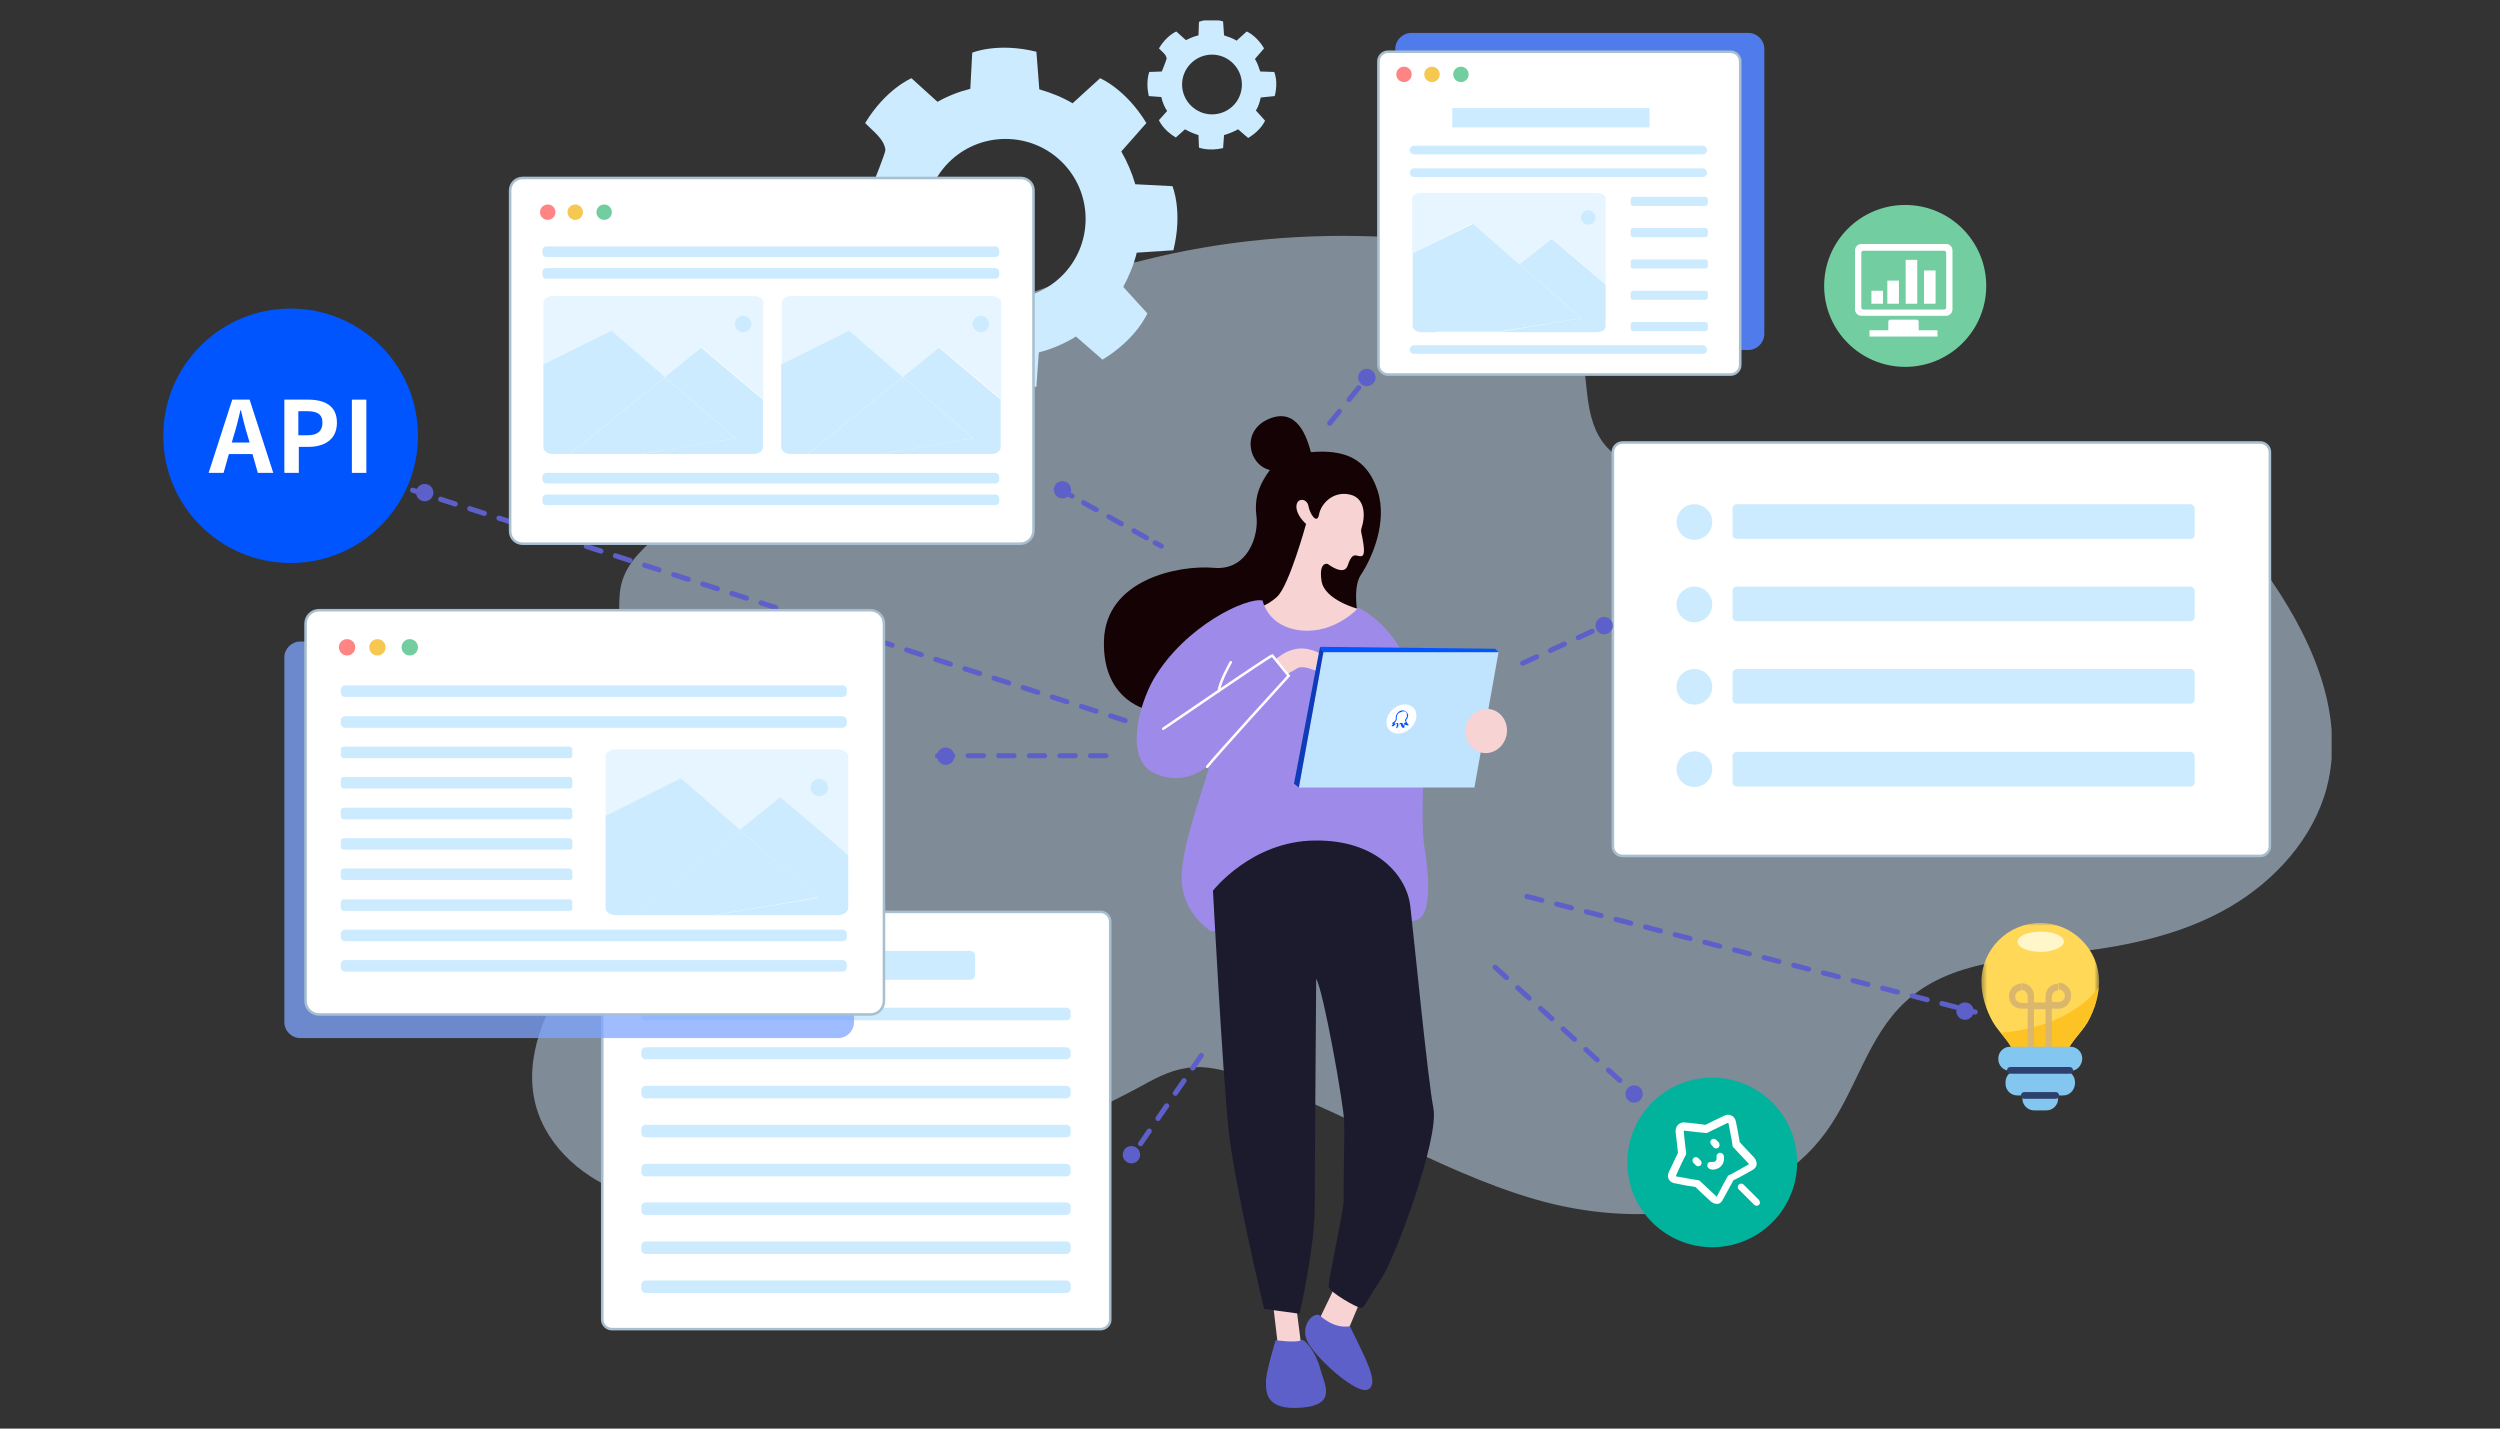 <svg width="490" height="280" viewBox="0 0 490 280" fill="none" xmlns="http://www.w3.org/2000/svg">
<rect x="0" y="0" width="490" height="280" fill="#333333" stroke="none"/>
<g id="Frame 43902">
<g id="Frame" clip-path="url(#clip0_213_73)">
<g id="Group">
<path id="Vector" opacity="0.5" d="M272.723 46.5C280.192 46.878 287.756 47.822 294.564 50.845C301.371 53.867 307.328 59.439 309.503 66.617C311.583 73.606 309.975 82.106 314.892 87.584C318.674 91.834 325.009 92.589 330.682 92.873C350.632 94.006 370.676 93.722 390.626 92.117C403.201 91.078 416.627 89.756 427.689 95.895C434.213 99.484 439.224 105.434 443.574 111.478C452.556 123.945 459.931 139.434 456.054 154.356C453.407 164.367 445.843 172.678 436.861 177.873C427.879 183.067 417.478 185.334 407.172 186.561C395.259 187.884 382.117 188.261 373.418 196.384C366.043 203.184 363.774 213.856 357.817 221.978C345.526 238.789 320.659 240.867 300.709 235.011C280.76 229.156 262.984 217.161 243.223 210.834C239.82 209.7 236.227 208.756 232.634 209.323C229.23 209.795 226.11 211.495 223.084 213.195C200.298 225.378 175.148 233.028 149.43 235.673C140.637 236.617 131.655 236.9 123.24 234.161C114.825 231.423 107.261 225.095 104.992 216.595C102.534 207.245 106.978 197.611 112.272 189.584C117.567 181.556 123.996 173.906 126.549 164.65C131.088 147.839 120.309 133.011 121.444 116.673C121.822 111.384 125.036 108.456 128.724 105.056C134.019 100.239 139.124 95.045 144.608 90.417C167.3 71.245 194.625 57.645 223.652 51.128C239.536 47.067 256.177 45.556 272.723 46.5Z" fill="#CDE5FB"/>
<path id="Vector_2" d="M215.71 260.511H119.931C118.891 260.511 118.04 259.661 118.04 258.622V180.611C118.04 179.572 118.891 178.722 119.931 178.722H215.71C216.75 178.722 217.601 179.572 217.601 180.611V258.717C217.601 259.661 216.75 260.511 215.71 260.511Z" fill="white" stroke="#A8BFCF" stroke-width="0.5" stroke-miterlimit="10"/>
<path id="Vector_3" d="M208.997 207.622H126.55C126.077 207.622 125.699 207.245 125.699 206.772V206.111C125.699 205.639 126.077 205.261 126.55 205.261H208.997C209.47 205.261 209.848 205.639 209.848 206.111V206.867C209.848 207.245 209.47 207.622 208.997 207.622Z" fill="#CDEBFF"/>
<path id="Vector_4" d="M208.997 199.972H126.55C126.077 199.972 125.699 199.594 125.699 199.122V198.367C125.699 197.894 126.077 197.517 126.55 197.517H208.997C209.47 197.517 209.848 197.894 209.848 198.367V199.122C209.848 199.689 209.47 199.972 208.997 199.972Z" fill="#CDEBFF"/>
<path id="Vector_5" d="M190.181 192.039H145.459C144.986 192.039 144.514 191.661 144.514 191.094V187.317C144.514 186.844 144.892 186.372 145.459 186.372H190.181C190.654 186.372 191.127 186.75 191.127 187.317V191.094C191.127 191.567 190.654 192.039 190.181 192.039Z" fill="#CDEBFF"/>
<path id="Vector_6" d="M208.997 222.922H126.55C126.077 222.922 125.699 222.545 125.699 222.072V221.317C125.699 220.845 126.077 220.467 126.55 220.467H208.997C209.47 220.467 209.848 220.845 209.848 221.317V222.072C209.848 222.545 209.47 222.922 208.997 222.922Z" fill="#CDEBFF"/>
<path id="Vector_7" d="M208.997 215.272H126.55C126.077 215.272 125.699 214.895 125.699 214.422V213.667C125.699 213.195 126.077 212.817 126.55 212.817H208.997C209.47 212.817 209.848 213.195 209.848 213.667V214.422C209.848 214.895 209.47 215.272 208.997 215.272Z" fill="#CDEBFF"/>
<path id="Vector_8" d="M208.997 245.778H126.55C126.077 245.778 125.699 245.4 125.699 244.928V244.172C125.699 243.7 126.077 243.322 126.55 243.322H208.997C209.47 243.322 209.848 243.7 209.848 244.172V244.928C209.848 245.4 209.47 245.778 208.997 245.778Z" fill="#CDEBFF"/>
<path id="Vector_9" d="M208.997 253.428H126.55C126.077 253.428 125.699 253.05 125.699 252.578V251.822C125.699 251.35 126.077 250.972 126.55 250.972H208.997C209.47 250.972 209.848 251.35 209.848 251.822V252.578C209.848 253.05 209.47 253.428 208.997 253.428Z" fill="#CDEBFF"/>
<path id="Vector_10" d="M208.997 238.128H126.55C126.077 238.128 125.699 237.75 125.699 237.278V236.522C125.699 236.05 126.077 235.672 126.55 235.672H208.997C209.47 235.672 209.848 236.05 209.848 236.522V237.278C209.848 237.845 209.47 238.128 208.997 238.128Z" fill="#CDEBFF"/>
<path id="Vector_11" d="M208.997 230.572H126.55C126.077 230.572 125.699 230.194 125.699 229.722V228.967C125.699 228.494 126.077 228.117 126.55 228.117H208.997C209.47 228.117 209.848 228.494 209.848 228.967V229.722C209.848 230.194 209.47 230.572 208.997 230.572Z" fill="#CDEBFF"/>
<path id="Vector_12" opacity="0.75" d="M164.275 203.467H58.852C57.15 203.467 55.732 202.05 55.732 200.35V128.855C55.732 127.155 57.15 125.739 58.852 125.739H164.275C165.977 125.739 167.395 127.155 167.395 128.855V200.35C167.395 202.05 165.977 203.467 164.275 203.467Z" fill="#7DA5FF"/>
<path id="Vector_13" d="M342.69 68.6H276.6C274.898 68.6 273.479 67.183 273.479 65.483V9.572C273.479 7.872 274.898 6.456 276.6 6.456H342.69C344.392 6.456 345.81 7.872 345.81 9.572V65.578C345.715 67.183 344.392 68.6 342.69 68.6Z" fill="#507BEB"/>
<path id="Vector_14" d="M229.987 49.05C231.878 41.4 229.798 36.489 229.798 36.489L222.517 36.111C221.855 33.844 220.91 31.672 219.775 29.689L224.692 24.117C220.626 17.411 215.615 15.333 215.615 15.333L210.226 20.244C208.146 19.017 205.971 18.167 203.702 17.506L203.135 10.139C195.476 8.25 190.56 10.328 190.56 10.328L190.181 17.411C187.912 17.978 185.738 18.828 183.752 19.961L178.646 15.333C178.646 15.333 173.635 17.411 169.57 24.117C170.893 25.533 173.352 27.233 173.541 29.406C173.541 29.972 171.082 36.206 170.988 36.206L164.369 36.489C164.369 36.489 162.289 41.494 164.18 49.05L170.704 49.428C171.272 51.978 172.312 54.433 173.635 56.7L169.381 61.422C169.381 61.422 171.461 66.428 178.174 70.489L183.09 66.144C185.359 67.467 187.723 68.506 190.276 69.167L190.56 75.589C190.56 75.589 195.571 77.667 203.135 75.778L203.607 69.072C206.16 68.411 208.619 67.372 210.888 65.956L216.088 70.489C222.801 66.428 224.881 61.422 224.881 61.422L220.154 56.228C221.288 54.15 222.234 51.883 222.801 49.522L229.987 49.05ZM197.084 58.589C188.385 58.589 181.388 51.6 181.388 42.911C181.388 34.222 188.385 27.233 197.084 27.233C205.782 27.233 212.779 34.222 212.779 42.911C212.779 51.6 205.782 58.589 197.084 58.589Z" fill="#CDEBFF"/>
<path id="Vector_15" d="M249.842 18.828C250.598 15.995 249.747 14.106 249.747 14.106L247.005 14.011C246.722 13.161 246.438 12.311 245.965 11.556L247.762 9.478C246.249 6.928 244.358 6.172 244.358 6.172L242.373 7.967C241.616 7.494 240.765 7.211 239.914 6.928L239.725 4.189C236.889 3.433 234.998 4.283 234.998 4.283L234.903 6.928C234.052 7.117 233.201 7.494 232.445 7.872L230.554 6.172C230.554 6.172 228.663 6.928 227.15 9.478C227.623 10.044 228.568 10.611 228.663 11.461C228.663 11.65 227.717 14.011 227.717 14.011L225.259 14.106C225.259 14.106 224.503 15.995 225.165 18.828L227.623 19.017C227.812 19.961 228.19 20.906 228.757 21.756L227.15 23.55C227.15 23.55 227.906 25.439 230.459 26.95L232.256 25.345C233.107 25.817 233.958 26.195 234.903 26.478L234.998 28.933C234.998 28.933 236.889 29.689 239.725 29.028L239.914 26.478C240.86 26.195 241.805 25.817 242.656 25.345L244.642 27.044C247.195 25.533 247.951 23.645 247.951 23.645L246.155 21.661C246.627 20.906 246.911 20.056 247.1 19.111L249.842 18.828ZM237.551 22.417C234.336 22.417 231.688 19.772 231.688 16.561C231.688 13.35 234.336 10.706 237.551 10.706C240.765 10.706 243.413 13.35 243.413 16.561C243.413 19.867 240.765 22.417 237.551 22.417Z" fill="#CDEBFF"/>
<path id="Vector_16" d="M266.577 122.811C266.577 122.811 264.686 115.634 266.766 112.611C268.847 109.495 272.061 102.317 269.981 96.084C267.901 89.85 263.552 88.056 256.933 88.623C256.177 85.789 254.286 79.745 248.707 82.106C243.129 84.467 244.736 91.172 248.897 92.117C247.195 94.478 245.776 97.028 246.249 100.995C246.816 104.961 244.547 111.95 237.834 111.289C231.027 110.722 216.655 113.556 216.372 125.645C216.088 137.734 225.448 139.245 225.448 139.245L266.577 122.811Z" fill="#140204"/>
<path id="Vector_17" d="M266.105 119.316C266.105 119.316 259.581 117.616 259.013 113.839C258.446 109.966 260.242 110.533 260.242 110.533C260.242 110.533 263.363 112.989 264.119 110.911C264.875 108.739 265.348 108.739 266.105 108.928C266.861 109.116 267.617 109.305 267.239 106.661C266.861 104.016 266.577 104.394 266.956 103.166C267.428 101.75 267.901 97.689 264.592 96.933C261.283 96.178 258.919 98.728 258.541 100.805C258.162 102.883 256.744 100.805 256.461 99.2C256.177 97.594 254.097 97.5 254.097 99.294C254.097 101.089 255.988 102.694 255.988 102.694C255.988 102.694 252.679 114.783 250.315 116.955C247.951 119.128 246.06 119.128 246.06 119.128C246.06 119.128 246.627 125.644 246.816 125.739C246.911 125.833 259.392 127.25 259.486 127.155C259.581 126.966 266.105 119.316 266.105 119.316Z" fill="#F7D3D4"/>
<path id="Vector_18" d="M247.478 117.711C247.478 117.711 248.424 122.905 255.042 123.567C261.661 124.228 266.294 119.128 266.294 119.128C266.294 119.128 271.021 121.3 274.33 126.967C277.545 132.633 279.436 141.417 279.436 141.417C279.436 141.417 278.301 161.155 279.152 165.783C279.909 170.317 280.854 178.817 277.923 180.233C274.992 181.65 237.361 182.5 237.361 182.5C237.361 182.5 231.594 179.1 231.594 172.017C231.594 164.933 236.983 151.805 236.983 149.917C236.983 149.917 232.539 154.355 226.394 151.617C220.248 148.878 223.179 138.3 226.11 133.105C232.35 122.528 244.547 116.955 247.478 117.711Z" fill="#9E8BE9"/>
<path id="Vector_19" d="M249.275 253.522L250.504 264.006L254.002 265.8L255.232 265.234L253.719 253.333L249.275 253.522Z" fill="#F7D3D4"/>
<path id="Vector_20" d="M262.701 250.028L257.973 259.85L263.079 263.439L267.523 252.861L262.701 250.028Z" fill="#F7D3D4"/>
<path id="Vector_21" d="M258.73 257.866C258.73 257.866 261.377 260.511 264.592 259.944C267.712 266.461 270.359 271.089 268.184 272.317C266.01 273.544 257.879 266.178 256.271 262.967C254.664 259.755 257.595 256.922 258.73 257.866Z" fill="#5E60CA"/>
<path id="Vector_22" d="M250.031 262.683C250.031 262.683 254.286 263.25 254.948 262.683C255.609 262.117 257.973 265.139 258.73 268.161C259.486 271.183 262.322 275.339 255.042 275.905C247.762 276.472 248.14 272.6 248.14 270.522C248.235 268.539 250.031 262.683 250.031 262.683Z" fill="#5E60CA"/>
<path id="Vector_23" d="M237.74 174.567C237.74 174.567 245.304 164.839 257.69 164.744C270.076 164.555 275.749 171.922 276.41 177.494C277.072 183.067 279.814 211.305 280.949 217.255C282.083 223.205 273.479 246.628 270.643 250.783C267.806 254.939 267.523 256.261 266.766 256.355C266.01 256.355 260.621 253.333 260.432 252.2C260.243 251.066 263.457 236.994 263.363 235.105C263.268 233.217 263.552 223.111 263.457 219.805C263.363 216.5 259.392 194.117 257.973 191.85C257.973 191.85 257.69 229.533 257.69 236.805C257.69 244.078 254.853 257.3 254.664 257.489L247.762 256.544C247.762 256.544 241.805 231.705 240.765 221.033C239.631 210.361 237.74 174.567 237.74 174.567Z" fill="#1C1B2D"/>
<path id="Vector_24" d="M443.007 167.767H318.012C316.972 167.767 316.121 166.917 316.121 165.878V88.622C316.121 87.583 316.972 86.733 318.012 86.733H443.007C444.047 86.733 444.898 87.583 444.898 88.622V165.878C444.898 166.917 444.047 167.767 443.007 167.767Z" fill="white" stroke="#A8BFCF" stroke-width="0.509" stroke-miterlimit="10"/>
<path id="Vector_25" d="M332.1 105.811C334.032 105.811 335.598 104.247 335.598 102.317C335.598 100.387 334.032 98.822 332.1 98.822C330.168 98.822 328.602 100.387 328.602 102.317C328.602 104.247 330.168 105.811 332.1 105.811Z" fill="#CDEBFF"/>
<path id="Vector_26" d="M429.297 105.622H340.42C339.948 105.622 339.569 105.244 339.569 104.772V99.672C339.569 99.2 339.948 98.822 340.42 98.822H429.297C429.77 98.822 430.148 99.2 430.148 99.672V104.772C430.148 105.339 429.77 105.622 429.297 105.622Z" fill="#CDEBFF"/>
<path id="Vector_27" d="M332.1 121.961C334.032 121.961 335.598 120.397 335.598 118.467C335.598 116.537 334.032 114.972 332.1 114.972C330.168 114.972 328.602 116.537 328.602 118.467C328.602 120.397 330.168 121.961 332.1 121.961Z" fill="#CDEBFF"/>
<path id="Vector_28" d="M429.297 121.772H340.42C339.948 121.772 339.569 121.394 339.569 120.922V115.822C339.569 115.35 339.948 114.972 340.42 114.972H429.297C429.77 114.972 430.148 115.35 430.148 115.822V120.922C430.148 121.489 429.77 121.772 429.297 121.772Z" fill="#CDEBFF"/>
<path id="Vector_29" d="M332.1 138.111C334.032 138.111 335.598 136.546 335.598 134.617C335.598 132.687 334.032 131.122 332.1 131.122C330.168 131.122 328.602 132.687 328.602 134.617C328.602 136.546 330.168 138.111 332.1 138.111Z" fill="#CDEBFF"/>
<path id="Vector_30" d="M429.297 137.922H340.42C339.948 137.922 339.569 137.544 339.569 137.072V131.972C339.569 131.5 339.948 131.122 340.42 131.122H429.297C429.77 131.122 430.148 131.5 430.148 131.972V137.072C430.148 137.639 429.77 137.922 429.297 137.922Z" fill="#CDEBFF"/>
<path id="Vector_31" d="M332.1 154.261C334.032 154.261 335.598 152.697 335.598 150.767C335.598 148.837 334.032 147.272 332.1 147.272C330.168 147.272 328.602 148.837 328.602 150.767C328.602 152.697 330.168 154.261 332.1 154.261Z" fill="#CDEBFF"/>
<path id="Vector_32" d="M429.297 154.167H340.42C339.948 154.167 339.569 153.789 339.569 153.317V148.217C339.569 147.744 339.948 147.367 340.42 147.367H429.297C429.77 147.367 430.148 147.744 430.148 148.217V153.317C430.148 153.789 429.77 154.167 429.297 154.167Z" fill="#CDEBFF"/>
<path id="Vector_33" d="M339.192 73.417H272.061C271.021 73.417 270.17 72.567 270.17 71.528V12.028C270.17 10.989 271.021 10.139 272.061 10.139H339.192C340.232 10.139 341.083 10.989 341.083 12.028V71.528C341.083 72.567 340.232 73.417 339.192 73.417Z" fill="white" stroke="#A8BFCF" stroke-width="0.509" stroke-miterlimit="10"/>
<g id="Group_2">
<g id="Group_3">
<g id="Group_4">
<g id="Group_5" opacity="0.5">
<path id="Vector_34" d="M297.779 51.789L304.113 46.689L314.703 55.661V38.944C314.703 38.283 313.947 37.811 313.001 37.811H278.49C277.545 37.811 276.789 38.283 276.789 38.944V49.617L288.513 43.761L297.779 51.789Z" fill="#CDEBFF"/>
</g>
<path id="Vector_35" d="M278.585 65.106H281.516L297.873 51.883L288.702 43.855L276.883 49.617V63.878C276.883 64.539 277.64 65.106 278.585 65.106Z" fill="#CDEBFF"/>
<path id="Vector_36" d="M297.779 51.789L309.975 62.367C309.975 62.367 301.844 63.689 293.713 65.105H313.001C313.947 65.105 314.703 64.633 314.703 63.972V55.755L304.113 46.783L297.779 51.789Z" fill="#CDEBFF"/>
<path id="Vector_37" d="M309.975 62.366L297.778 51.789L281.421 65.011H293.713C301.844 63.689 309.975 62.366 309.975 62.366Z" fill="#CDEBFF"/>
</g>
</g>
<path id="Vector_38" d="M311.299 44.044C312.082 44.044 312.717 43.41 312.717 42.628C312.717 41.845 312.082 41.211 311.299 41.211C310.516 41.211 309.881 41.845 309.881 42.628C309.881 43.41 310.516 44.044 311.299 44.044Z" fill="#CDEBFF"/>
</g>
<path id="Vector_39" d="M323.307 21.189H284.636V24.967H323.307V21.189Z" fill="#CDEBFF"/>
<path id="Vector_40" d="M333.707 30.256H277.167C276.694 30.256 276.316 29.878 276.316 29.406C276.316 28.933 276.694 28.556 277.167 28.556H333.707C334.18 28.556 334.558 28.933 334.558 29.406C334.653 29.878 334.275 30.256 333.707 30.256Z" fill="#CDEBFF"/>
<path id="Vector_41" d="M333.707 34.695H277.167C276.694 34.695 276.316 34.317 276.316 33.845C276.316 33.372 276.694 32.995 277.167 32.995H333.707C334.18 32.995 334.558 33.372 334.558 33.845C334.653 34.222 334.275 34.695 333.707 34.695Z" fill="#CDEBFF"/>
<path id="Vector_42" d="M333.707 69.356H277.167C276.694 69.356 276.316 68.978 276.316 68.506C276.316 68.034 276.694 67.656 277.167 67.656H333.707C334.18 67.656 334.558 68.034 334.558 68.506C334.653 68.978 334.275 69.356 333.707 69.356Z" fill="#CDEBFF"/>
<path id="Vector_43" d="M334.275 40.361H320.092C319.809 40.361 319.62 40.172 319.62 39.889V39.039C319.62 38.756 319.809 38.567 320.092 38.567H334.275C334.558 38.567 334.748 38.756 334.748 39.039V39.889C334.653 40.172 334.464 40.361 334.275 40.361Z" fill="#CDEBFF"/>
<path id="Vector_44" d="M334.275 46.5H320.092C319.809 46.5 319.62 46.311 319.62 46.028V45.178C319.62 44.895 319.809 44.706 320.092 44.706H334.275C334.558 44.706 334.748 44.895 334.748 45.178V46.028C334.653 46.311 334.464 46.5 334.275 46.5Z" fill="#CDEBFF"/>
<path id="Vector_45" d="M334.275 52.639H320.092C319.809 52.639 319.62 52.45 319.62 52.167V51.317C319.62 51.034 319.809 50.845 320.092 50.845H334.275C334.558 50.845 334.748 51.034 334.748 51.317V52.167C334.653 52.45 334.464 52.639 334.275 52.639Z" fill="#CDEBFF"/>
<path id="Vector_46" d="M334.275 64.916H320.092C319.809 64.916 319.62 64.728 319.62 64.444V63.594C319.62 63.311 319.809 63.122 320.092 63.122H334.275C334.558 63.122 334.748 63.311 334.748 63.594V64.444C334.653 64.728 334.464 64.916 334.275 64.916Z" fill="#CDEBFF"/>
<path id="Vector_47" d="M334.275 58.778H320.092C319.809 58.778 319.62 58.589 319.62 58.306V57.456C319.62 57.172 319.809 56.983 320.092 56.983H334.275C334.558 56.983 334.748 57.172 334.748 57.456V58.306C334.653 58.589 334.464 58.778 334.275 58.778Z" fill="#CDEBFF"/>
<g id="Group_6">
<path id="Vector_48" d="M275.181 16.089C276.017 16.089 276.694 15.413 276.694 14.578C276.694 13.743 276.017 13.067 275.181 13.067C274.346 13.067 273.668 13.743 273.668 14.578C273.668 15.413 274.346 16.089 275.181 16.089Z" fill="#FF8585"/>
<path id="Vector_49" d="M280.665 16.089C281.501 16.089 282.178 15.413 282.178 14.578C282.178 13.743 281.501 13.067 280.665 13.067C279.83 13.067 279.152 13.743 279.152 14.578C279.152 15.413 279.83 16.089 280.665 16.089Z" fill="#F6C852"/>
<path id="Vector_50" d="M286.338 16.089C287.173 16.089 287.851 15.413 287.851 14.578C287.851 13.743 287.173 13.067 286.338 13.067C285.503 13.067 284.825 13.743 284.825 14.578C284.825 15.413 285.503 16.089 286.338 16.089Z" fill="#72CEA0"/>
</g>
<path id="Vector_51" d="M373.419 71.906C382.191 71.906 389.303 64.802 389.303 56.039C389.303 47.276 382.191 40.172 373.419 40.172C364.646 40.172 357.534 47.276 357.534 56.039C357.534 64.802 364.646 71.906 373.419 71.906Z" fill="#72CEA0"/>
<path id="Vector_52" d="M56.961 110.345C70.747 110.345 81.922 99.182 81.922 85.411C81.922 71.641 70.747 60.478 56.961 60.478C43.175 60.478 32 71.641 32 85.411C32 99.182 43.175 110.345 56.961 110.345Z" fill="#0055FF"/>
<path id="Vector_53" d="M335.598 244.455C344.789 244.455 352.239 237.013 352.239 227.833C352.239 218.653 344.789 211.211 335.598 211.211C326.408 211.211 318.958 218.653 318.958 227.833C318.958 237.013 326.408 244.455 335.598 244.455Z" fill="#01B39D"/>
<g id="Group_7">
<g id="Group_8">
<g id="Clip path group">
<mask id="mask0_213_73" style="mask-type:luminance" maskUnits="userSpaceOnUse" x="388" y="180" width="24" height="38">
<g id="SVGID_3_">
<path id="Vector_54" d="M411.427 180.8H388.357V217.633H411.427V180.8Z" fill="white"/>
</g>
</mask>
<g mask="url(#mask0_213_73)">
<path id="Vector_55" d="M411.427 192.416C411.427 186.088 406.227 180.894 399.892 180.894C393.557 180.894 388.357 186.088 388.357 192.416C388.357 194.966 389.208 197.894 390.626 200.35C391.855 202.522 394.881 204.977 394.881 207.433V211.4H404.903V207.433C404.903 204.977 407.929 202.522 409.158 200.35C410.576 197.8 411.427 194.966 411.427 192.416Z" fill="#FFD858"/>
</g>
</g>
</g>
<path id="Vector_56" d="M392.139 202.428C393.462 204.033 394.881 205.733 394.881 207.433V211.4H404.903V207.433C404.903 204.978 407.928 202.522 409.158 200.35C410.387 198.178 411.143 195.816 411.332 193.55C407.739 198.366 400.554 201.766 392.139 202.428Z" fill="#FDC223"/>
<path id="Vector_57" d="M395.448 184.578C395.448 185.711 397.434 186.561 399.987 186.561C402.445 186.561 404.525 185.616 404.525 184.578C404.525 183.444 402.539 182.594 399.987 182.594C397.434 182.594 395.448 183.444 395.448 184.578Z" fill="#FFF6CA"/>
<path id="Vector_58" d="M401.121 217.633H398.663C397.434 217.633 396.394 216.594 396.394 215.367V209.417C396.394 208.189 397.434 207.15 398.663 207.15H401.121C402.35 207.15 403.39 208.189 403.39 209.417V215.367C403.39 216.594 402.35 217.633 401.121 217.633Z" fill="#83C6EF"/>
<path id="Vector_59" d="M398.095 196.478H401.594V197.8H398.095V196.478ZM403.485 197.705H401.594V196.383H403.485C404.147 196.383 404.714 195.817 404.714 195.155C404.714 194.494 404.147 193.928 403.485 193.928V192.605C404.903 192.605 405.943 193.739 405.943 195.061C405.943 196.667 404.808 197.705 403.485 197.705ZM398.095 197.705H396.204C394.786 197.705 393.746 196.572 393.746 195.25C393.746 193.833 394.881 192.794 396.204 192.794V194.117C395.543 194.117 394.975 194.683 394.975 195.344C394.975 196.005 395.543 196.572 396.204 196.572H398.095V197.705Z" fill="#DBB76E"/>
<path id="Vector_60" d="M398.757 207.433H397.434V195.25C397.434 194.589 396.866 194.022 396.205 194.022V192.7C397.623 192.7 398.663 193.833 398.663 195.155V207.433H398.757ZM402.256 207.433H400.932V195.25C400.932 193.833 402.067 192.794 403.39 192.794V194.116C402.728 194.116 402.161 194.683 402.161 195.344V207.433H402.256Z" fill="#DBB76E"/>
<path id="Vector_61" d="M405.848 209.889H393.935C392.706 209.889 391.666 208.85 391.666 207.622V207.433C391.666 206.205 392.706 205.167 393.935 205.167H405.848C407.078 205.167 408.118 206.205 408.118 207.433V207.622C408.023 208.85 407.078 209.889 405.848 209.889ZM404.43 214.705H395.353C394.124 214.705 393.084 213.667 393.084 212.439V212.061C393.084 210.833 394.124 209.794 395.353 209.794H404.43C405.659 209.794 406.699 210.833 406.699 212.061V212.439C406.605 213.667 405.659 214.705 404.43 214.705Z" fill="#83C6EF"/>
<path id="Vector_62" d="M405.66 210.456H394.03C393.652 210.456 393.368 210.172 393.368 209.794C393.368 209.417 393.652 209.133 394.03 209.133H405.66C406.038 209.133 406.321 209.417 406.321 209.794C406.321 210.172 406.038 210.456 405.66 210.456ZM402.918 215.367H396.772C396.394 215.367 396.11 215.083 396.11 214.706C396.11 214.328 396.394 214.044 396.772 214.044H402.918C403.296 214.044 403.579 214.328 403.579 214.706C403.579 215.083 403.296 215.367 402.918 215.367Z" fill="#2D416C"/>
</g>
<path id="Vector_63" d="M249.275 129.989C249.275 129.989 252.111 126.589 255.988 127.156C259.864 127.817 262.134 130.65 260.904 131.783C259.675 132.917 255.988 129.894 254.191 131.028C252.395 132.161 249.842 133.294 249.842 133.294L249.275 129.989Z" fill="#F7D3D4"/>
<path id="Vector_64" d="M228.001 142.834C228.001 142.834 248.518 128.761 249.369 128.478L252.584 132.445C252.584 132.445 238.118 148.311 236.605 150.295" fill="#9E8BE9"/>
<g id="Vector_65">
<path d="M228.001 142.834C228.001 142.834 248.518 128.761 249.369 128.478L252.584 132.445C252.584 132.445 238.118 148.311 236.605 150.295" fill="#9E8BE9"/>
<path d="M228.001 142.834C228.001 142.834 248.518 128.761 249.369 128.478L252.584 132.445C252.584 132.445 238.118 148.311 236.605 150.295" stroke="#FDFDFF" stroke-width="0.5" stroke-miterlimit="10" stroke-linecap="round"/>
</g>
<path id="Vector_66" d="M288.985 154.356H254.569L259.391 127.817H293.713L288.985 154.356Z" fill="#C0E3FE"/>
<path id="Vector_67" d="M295.281 144.083C295.76 141.732 294.363 139.464 292.163 139.017C289.962 138.571 287.791 140.115 287.313 142.466C286.834 144.817 288.231 147.086 290.431 147.532C292.632 147.979 294.803 146.435 295.281 144.083Z" fill="#F7D3D4"/>
<g id="Vector_68">
<path d="M241.238 129.8C241.238 129.8 239.064 133.578 238.875 135.466Z" fill="#9E8BE9"/>
<path d="M241.238 129.8C241.238 129.8 239.064 133.578 238.875 135.466" stroke="#FDFDFF" stroke-width="0.5" stroke-miterlimit="10" stroke-linecap="round"/>
</g>
<g id="Group_9">
<g id="Group_10">
<path id="Vector_69" d="M208.902 96.556L210.131 97.217" stroke="#5E60CA" stroke-linecap="round" stroke-linejoin="round"/>
<path id="Vector_70" d="M212.401 98.539L225.26 105.717" stroke="#5E60CA" stroke-linecap="round" stroke-linejoin="round" stroke-dasharray="2.82 2.82"/>
<path id="Vector_71" d="M226.394 106.378L227.623 107.039" stroke="#5E60CA" stroke-linecap="round" stroke-linejoin="round"/>
</g>
</g>
<path id="Vector_72" d="M216.749 148.122H183.374" stroke="#5E60CA" stroke-miterlimit="10" stroke-linecap="round" stroke-linejoin="round" stroke-dasharray="3 3"/>
<path id="Vector_73" d="M235.47 206.867L221.477 227.172" stroke="#5E60CA" stroke-miterlimit="10" stroke-linecap="round" stroke-linejoin="round" stroke-dasharray="3 3"/>
<path id="Vector_74" d="M299.292 175.7L387.128 198.367" stroke="#5E60CA" stroke-miterlimit="10" stroke-linecap="round" stroke-linejoin="round" stroke-dasharray="3 3"/>
<path id="Vector_75" d="M293.051 189.583L319.903 213.95" stroke="#5E60CA" stroke-miterlimit="10" stroke-linecap="round" stroke-linejoin="round" stroke-dasharray="3 3"/>
<path id="Vector_76" d="M298.44 129.989L314.892 122.434" stroke="#5E60CA" stroke-miterlimit="10" stroke-linecap="round" stroke-linejoin="round" stroke-dasharray="3 3"/>
<path id="Vector_77" d="M260.621 82.956L268.185 73.7" stroke="#5E60CA" stroke-miterlimit="10" stroke-linecap="round" stroke-linejoin="round" stroke-dasharray="3 3"/>
<path id="Vector_78" d="M276.386 142.823C277.71 141.641 278.022 139.832 277.083 138.782C276.143 137.731 274.309 137.837 272.984 139.019C271.66 140.2 271.348 142.01 272.288 143.06C273.227 144.11 275.062 144.004 276.386 142.823Z" fill="white"/>
<g id="Group_11">
<path id="Vector_79" d="M274.992 139.434C275.087 139.434 275.181 139.434 275.276 139.434C275.465 139.434 275.749 139.622 275.749 140C275.749 140.095 275.749 140.189 275.749 140.472C275.654 140.661 275.559 140.85 275.559 140.85C275.559 140.945 275.465 140.945 275.465 140.945C275.37 141.039 275.37 141.228 275.465 141.417C275.465 141.511 275.559 141.606 275.749 141.795C275.749 141.795 275.654 141.7 275.559 141.606H275.465C275.37 141.606 275.37 141.606 275.276 141.7C275.181 141.795 275.181 141.795 275.181 141.889V142.172V142.267C275.087 142.172 275.087 141.984 274.992 141.984C274.992 141.889 274.898 141.7 274.708 141.7H274.614C274.519 141.7 274.33 141.7 274.236 141.984C274.236 142.078 274.141 142.078 274.141 142.172C274.141 142.267 274.047 142.267 274.047 142.361C274.047 142.361 274.047 142.456 273.952 142.456C273.952 142.456 273.952 142.456 273.952 142.55C273.952 142.361 273.952 142.361 274.047 142.267C274.047 142.267 274.047 142.267 274.047 142.172C274.047 142.078 274.141 141.795 273.952 141.7H273.858C273.858 141.7 273.763 141.7 273.668 141.795C273.668 141.795 273.479 141.889 273.385 141.984C273.385 141.889 273.385 141.889 273.385 141.795C273.385 141.795 273.385 141.7 273.29 141.7C273.479 141.606 273.479 141.511 273.479 141.511C273.574 141.417 273.763 141.134 273.763 140.945C273.763 140.945 273.763 140.756 273.763 140.567C273.763 140.472 273.858 140.189 273.952 140C274.141 139.717 274.33 139.622 274.708 139.528C274.803 139.434 274.898 139.434 274.992 139.434ZM274.992 139.245C274.898 139.245 274.803 139.245 274.708 139.245C274.236 139.339 274.047 139.622 273.858 139.811C273.668 140.095 273.574 140.378 273.574 140.472C273.574 140.661 273.574 140.85 273.574 140.85C273.574 141.134 273.385 141.322 273.385 141.322L273.007 141.606C273.007 141.606 272.912 141.7 272.817 141.795V141.889L273.101 141.795L272.912 142.078C272.723 142.267 272.723 142.267 272.817 142.361C272.817 142.361 272.912 142.361 273.007 142.361C273.101 142.361 273.29 142.172 273.385 142.078C273.479 141.984 273.668 141.889 273.668 141.889C273.668 141.889 273.668 141.889 273.763 141.889C273.858 141.889 273.763 142.172 273.763 142.172C273.763 142.267 273.763 142.361 273.668 142.55C273.668 142.739 273.763 142.739 273.763 142.739C273.858 142.739 273.858 142.739 273.858 142.645L273.952 142.55C273.952 142.456 274.047 142.456 274.047 142.456C274.141 142.267 274.141 142.172 274.236 142.078C274.33 141.984 274.33 141.889 274.425 141.889C274.519 141.889 274.614 142.172 274.614 142.172C274.614 142.267 274.708 142.456 274.803 142.55C274.803 142.55 274.898 142.645 274.992 142.645H275.087C275.181 142.645 275.181 142.645 275.181 142.645C275.276 142.645 275.276 142.456 275.276 142.456V142.267V141.984C275.276 141.889 275.276 141.889 275.276 141.889C275.37 141.984 275.465 142.078 275.465 142.078C275.654 142.172 275.843 142.172 275.843 142.172H275.938C276.032 142.172 276.032 142.172 276.032 142.172L276.127 142.078C276.127 142.078 276.032 141.984 275.938 141.889C275.749 141.606 275.654 141.511 275.654 141.417C275.559 141.228 275.654 141.134 275.654 141.039C275.654 141.039 275.654 140.945 275.749 140.945C275.749 140.945 275.938 140.756 275.938 140.472C276.032 140.189 276.032 140.095 275.938 140C275.843 139.622 275.559 139.434 275.37 139.339C275.181 139.245 275.087 139.245 274.992 139.245Z" fill="#0055FF"/>
</g>
<path id="Vector_80" d="M293.713 127.817L293.051 127.156L258.729 126.778L259.391 127.817H293.713Z" fill="#0055FF"/>
<path id="Vector_81" d="M254.57 154.356L259.392 127.817L258.73 126.778L253.624 153.6L254.57 154.356Z" fill="#0C3CB7"/>
<g id="Group_12">
<path id="Vector_82" d="M49.492 89H44.859L43.819 92.683H40.888L45.521 78.328H48.924L53.557 92.683H50.532L49.492 89ZM48.924 86.733L48.452 85.128C47.979 83.617 47.601 82.011 47.222 80.405H47.128C46.75 82.011 46.372 83.617 45.899 85.128L45.426 86.733H48.924Z" fill="white"/>
<path id="Vector_83" d="M55.637 78.328H60.365C63.579 78.328 66.038 79.461 66.038 82.861C66.038 86.166 63.579 87.583 60.459 87.583H58.568V92.683H55.732V78.328H55.637ZM60.27 85.317C62.256 85.317 63.201 84.466 63.201 82.861C63.201 81.161 62.161 80.594 60.176 80.594H58.474V85.317H60.27Z" fill="white"/>
<path id="Vector_84" d="M68.969 78.328H71.805V92.683H68.969V78.328Z" fill="white"/>
</g>
<g id="Group_13">
<path id="Vector_85" d="M344.77 235.2L341.744 232.178C341.65 232.083 341.461 231.989 341.272 231.989C341.083 231.989 340.894 232.083 340.799 232.178C340.704 232.272 340.61 232.461 340.61 232.65C340.61 232.839 340.704 233.028 340.799 233.122L343.825 236.144C343.919 236.239 344.108 236.333 344.297 236.333C344.486 236.333 344.675 236.239 344.77 236.144C344.865 236.05 344.959 235.861 344.959 235.672C344.959 235.578 344.865 235.389 344.77 235.2Z" fill="white"/>
<path id="Vector_86" d="M343.446 229.345C344.108 228.967 344.297 228.494 344.297 228.211C344.297 227.928 344.297 227.456 343.824 226.889C342.973 225.945 341.555 224.528 340.988 223.867C340.893 223.206 340.515 221.128 340.232 219.806C340.137 219.333 339.853 218.861 339.381 218.672C339.192 218.578 338.908 218.483 338.719 218.483C338.435 218.483 338.246 218.578 337.962 218.672C336.733 219.239 334.842 220.183 334.275 220.467C333.613 220.372 331.438 220.089 330.115 219.995C330.02 219.995 330.02 219.995 329.926 219.995C329.547 219.995 329.169 220.183 328.886 220.467C328.507 220.845 328.413 221.317 328.413 221.789C328.602 223.111 328.791 225.283 328.886 225.945C328.602 226.606 327.656 228.495 327.089 229.722C326.806 230.383 326.9 230.856 327.089 231.139C327.278 231.517 327.656 231.8 328.129 231.895C329.358 232.178 331.533 232.556 332.289 232.65C332.762 233.122 334.369 234.633 335.315 235.483C335.693 235.767 336.071 235.956 336.45 235.956C336.544 235.956 336.544 235.956 336.639 235.956C336.922 235.956 337.395 235.767 337.679 235.106C338.341 233.972 339.381 231.989 339.759 231.328C340.421 231.045 342.312 230.006 343.446 229.345ZM338.624 230.572C338.435 230.856 337.206 233.122 336.544 234.445C336.544 234.445 336.544 234.539 336.45 234.539C336.45 234.539 336.355 234.539 336.355 234.445C335.22 233.406 333.235 231.517 333.235 231.517C333.14 231.422 333.046 231.328 332.857 231.328C332.857 231.328 330.02 230.856 328.507 230.572C328.507 230.572 328.507 230.478 328.507 230.383C329.075 229.061 330.209 226.7 330.398 226.417C330.493 226.322 330.493 226.133 330.493 226.039C330.493 226.039 330.115 223.206 330.02 221.695V221.6C331.533 221.789 334.275 222.072 334.369 222.072H334.464C334.559 222.072 334.653 222.072 334.748 221.978C334.748 221.978 337.206 220.75 338.624 220.089C338.719 220.089 338.719 220.089 338.719 220.089C338.719 220.089 338.813 220.183 338.813 220.278C339.097 221.695 339.57 224.245 339.57 224.528C339.57 224.717 339.664 224.811 339.759 224.906C339.759 224.906 341.65 226.889 342.69 228.022C342.784 228.117 342.784 228.117 342.784 228.211C342.784 228.211 342.69 228.306 342.595 228.306C341.272 229.061 338.908 230.383 338.813 230.383C338.813 230.289 338.719 230.383 338.624 230.572Z" fill="white"/>
<path id="Vector_87" d="M332.857 226.983C332.762 226.889 332.573 226.794 332.384 226.794C332.195 226.794 332.006 226.889 331.911 226.983C331.817 227.078 331.722 227.267 331.722 227.456C331.722 227.644 331.817 227.833 331.911 227.928L332.384 228.4C332.479 228.494 332.668 228.589 332.857 228.589C333.046 228.589 333.235 228.494 333.33 228.4C333.424 228.306 333.519 228.117 333.519 227.928C333.519 227.739 333.424 227.55 333.33 227.456L332.857 226.983ZM335.882 224.906C335.977 225 336.166 225.094 336.355 225.094C336.544 225.094 336.733 225 336.828 224.906C337.111 224.622 337.111 224.15 336.828 223.867L336.355 223.394C336.261 223.3 336.071 223.206 335.882 223.206C335.693 223.206 335.504 223.3 335.41 223.394C335.315 223.489 335.221 223.678 335.221 223.867C335.221 224.056 335.315 224.244 335.41 224.339L335.882 224.906ZM337.206 225.944C337.111 225.944 337.111 225.944 337.017 225.944C336.639 226.039 336.355 226.417 336.45 226.794C336.45 226.794 336.544 227.267 336.261 227.55C336.071 227.739 335.882 227.739 335.693 227.739C335.599 227.739 335.504 227.739 335.504 227.739C335.41 227.739 335.41 227.739 335.315 227.739C334.937 227.739 334.653 227.928 334.653 228.306C334.559 228.683 334.842 229.061 335.221 229.156C335.315 229.156 335.504 229.25 335.693 229.25C336.071 229.25 336.733 229.156 337.301 228.589C337.962 227.928 337.962 226.983 337.868 226.511C337.773 226.228 337.49 225.944 337.206 225.944Z" fill="white"/>
</g>
<path id="Vector_88" d="M376.065 63.028C376.065 62.839 375.876 62.65 375.687 62.65H370.487C370.298 62.65 370.109 62.839 370.109 63.028V64.728H366.421V65.956H379.753V64.728H376.065V63.028ZM381.455 47.822H364.814C364.152 47.822 363.585 48.389 363.585 49.05V60.667C363.585 61.328 364.152 61.895 364.814 61.895H381.455C382.117 61.895 382.684 61.328 382.684 60.667V49.05C382.684 48.389 382.117 47.822 381.455 47.822ZM381.455 60.289C381.455 60.478 381.266 60.667 381.077 60.667H365.192C365.003 60.667 364.814 60.478 364.814 60.289V49.522C364.814 49.333 365.003 49.145 365.192 49.145H381.077C381.266 49.145 381.455 49.333 381.455 49.522V60.289ZM377.106 59.533H379.375V53.017H377.106V59.533ZM373.513 59.533H375.782V50.939H373.513V59.533ZM366.8 59.533H369.069V56.983H366.8V59.533ZM369.92 59.533H372.189V55H369.92V59.533Z" fill="white"/>
<path id="Vector_89" d="M185.359 149.917C186.299 149.917 187.061 149.155 187.061 148.217C187.061 147.278 186.299 146.517 185.359 146.517C184.419 146.517 183.657 147.278 183.657 148.217C183.657 149.155 184.419 149.917 185.359 149.917Z" fill="#5E60CA"/>
<path id="Vector_90" d="M83.246 98.255C84.186 98.255 84.948 97.494 84.948 96.555C84.948 95.617 84.186 94.856 83.246 94.856C82.306 94.856 81.544 95.617 81.544 96.555C81.544 97.494 82.306 98.255 83.246 98.255Z" fill="#5E60CA"/>
<path id="Vector_91" d="M208.24 97.689C209.18 97.689 209.942 96.928 209.942 95.989C209.942 95.05 209.18 94.289 208.24 94.289C207.301 94.289 206.539 95.05 206.539 95.989C206.539 96.928 207.301 97.689 208.24 97.689Z" fill="#5E60CA"/>
<path id="Vector_92" d="M267.901 75.683C268.841 75.683 269.603 74.922 269.603 73.983C269.603 73.044 268.841 72.283 267.901 72.283C266.961 72.283 266.199 73.044 266.199 73.983C266.199 74.922 266.961 75.683 267.901 75.683Z" fill="#5E60CA"/>
<path id="Vector_93" d="M314.419 124.322C315.359 124.322 316.121 123.561 316.121 122.622C316.121 121.683 315.359 120.922 314.419 120.922C313.479 120.922 312.717 121.683 312.717 122.622C312.717 123.561 313.479 124.322 314.419 124.322Z" fill="#5E60CA"/>
<path id="Vector_94" d="M385.142 199.878C386.082 199.878 386.844 199.117 386.844 198.178C386.844 197.239 386.082 196.478 385.142 196.478C384.202 196.478 383.44 197.239 383.44 198.178C383.44 199.117 384.202 199.878 385.142 199.878Z" fill="#5E60CA"/>
<path id="Vector_95" d="M320.281 216.122C321.221 216.122 321.983 215.361 321.983 214.422C321.983 213.483 321.221 212.722 320.281 212.722C319.342 212.722 318.58 213.483 318.58 214.422C318.58 215.361 319.342 216.122 320.281 216.122Z" fill="#5E60CA"/>
<path id="Vector_96" d="M221.761 228.022C222.701 228.022 223.463 227.261 223.463 226.322C223.463 225.383 222.701 224.622 221.761 224.622C220.821 224.622 220.059 225.383 220.059 226.322C220.059 227.261 220.821 228.022 221.761 228.022Z" fill="#5E60CA"/>
<path id="Vector_97" d="M220.532 141.228L80.882 96.084" stroke="#5E60CA" stroke-miterlimit="10" stroke-linecap="round" stroke-linejoin="round" stroke-dasharray="3 3"/>
<path id="Vector_98" d="M170.61 198.839H62.539C61.027 198.839 59.892 197.611 59.892 196.195V122.245C59.892 120.733 61.121 119.6 62.539 119.6H170.61C172.122 119.6 173.257 120.828 173.257 122.245V196.195C173.257 197.611 172.122 198.839 170.61 198.839Z" fill="white" stroke="#A8BFCF" stroke-width="0.5" stroke-miterlimit="10"/>
<g id="Group_14">
<g id="Group_15">
<g id="Group_16">
<g id="Group_17" opacity="0.5">
<path id="Vector_99" d="M144.987 163.045L152.929 157.095L166.261 167.483V148.217C166.261 147.461 165.315 146.895 164.18 146.895H120.782C119.648 146.895 118.702 147.461 118.702 148.217V160.589L133.452 153.789L144.987 163.045Z" fill="#CDEBFF"/>
</g>
<path id="Vector_100" d="M120.782 179.383H124.469L145.081 162.667L133.452 152.561L118.702 159.928V177.872C118.607 178.722 119.553 179.383 120.782 179.383Z" fill="#CDEBFF"/>
<path id="Vector_101" d="M144.987 162.667L160.304 175.984C160.304 175.984 149.998 177.684 139.881 179.384H164.18C165.315 179.384 166.26 178.722 166.26 177.967V167.578L152.929 156.245L144.987 162.667Z" fill="#CDEBFF"/>
<path id="Vector_102" d="M160.304 175.889L144.987 162.667L124.375 179.384H139.787C150.092 177.684 160.304 175.889 160.304 175.889Z" fill="#CDEBFF"/>
</g>
</g>
<path id="Vector_103" d="M160.587 156.056C161.527 156.056 162.289 155.295 162.289 154.356C162.289 153.417 161.527 152.656 160.587 152.656C159.647 152.656 158.885 153.417 158.885 154.356C158.885 155.295 159.647 156.056 160.587 156.056Z" fill="#CDEBFF"/>
</g>
<path id="Vector_104" d="M165.126 142.645H67.645C67.173 142.645 66.794 142.267 66.794 141.795V141.228C66.794 140.756 67.173 140.378 67.645 140.378H165.126C165.599 140.378 165.977 140.756 165.977 141.228V141.795C165.977 142.172 165.599 142.645 165.126 142.645Z" fill="#CDEBFF"/>
<path id="Vector_105" d="M165.126 136.6H67.645C67.173 136.6 66.794 136.222 66.794 135.75V135.183C66.794 134.711 67.173 134.333 67.645 134.333H165.126C165.599 134.333 165.977 134.711 165.977 135.183V135.75C165.977 136.222 165.599 136.6 165.126 136.6Z" fill="#CDEBFF"/>
<path id="Vector_106" d="M165.126 190.433H67.645C67.173 190.433 66.794 190.055 66.794 189.583V189.016C66.794 188.544 67.173 188.167 67.645 188.167H165.126C165.599 188.167 165.977 188.544 165.977 189.016V189.583C165.977 190.055 165.599 190.433 165.126 190.433Z" fill="#CDEBFF"/>
<path id="Vector_107" d="M165.126 184.483H67.645C67.173 184.483 66.794 184.106 66.794 183.633V183.067C66.794 182.595 67.173 182.217 67.645 182.217H165.126C165.599 182.217 165.977 182.595 165.977 183.067V183.633C165.977 184.106 165.599 184.483 165.126 184.483Z" fill="#CDEBFF"/>
<path id="Vector_108" d="M111.705 178.533H67.362C67.078 178.533 66.794 178.25 66.794 177.967V176.833C66.794 176.55 67.078 176.267 67.362 176.267H111.611C111.895 176.267 112.178 176.55 112.178 176.833V177.967C112.273 178.25 111.989 178.533 111.705 178.533Z" fill="#CDEBFF"/>
<path id="Vector_109" d="M111.705 172.489H67.362C67.078 172.489 66.794 172.206 66.794 171.922V170.789C66.794 170.506 67.078 170.222 67.362 170.222H111.611C111.895 170.222 112.178 170.506 112.178 170.789V171.922C112.273 172.3 111.989 172.489 111.705 172.489Z" fill="#CDEBFF"/>
<path id="Vector_110" d="M111.705 166.539H67.362C67.078 166.539 66.794 166.256 66.794 165.972V164.839C66.794 164.556 67.078 164.272 67.362 164.272H111.611C111.895 164.272 112.178 164.556 112.178 164.839V165.972C112.273 166.256 111.989 166.539 111.705 166.539Z" fill="#CDEBFF"/>
<path id="Vector_111" d="M111.705 160.589H67.362C67.078 160.589 66.794 160.306 66.794 160.022V158.889C66.794 158.606 67.078 158.322 67.362 158.322H111.611C111.895 158.322 112.178 158.606 112.178 158.889V160.022C112.273 160.306 111.989 160.589 111.705 160.589Z" fill="#CDEBFF"/>
<path id="Vector_112" d="M111.705 154.544H67.362C67.078 154.544 66.794 154.261 66.794 153.978V152.845C66.794 152.561 67.078 152.278 67.362 152.278H111.611C111.895 152.278 112.178 152.561 112.178 152.845V153.978C112.273 154.261 111.989 154.544 111.705 154.544Z" fill="#CDEBFF"/>
<path id="Vector_113" d="M111.705 148.594H67.362C67.078 148.594 66.794 148.311 66.794 148.028V146.894C66.794 146.611 67.078 146.328 67.362 146.328H111.611C111.895 146.328 112.178 146.611 112.178 146.894V148.028C112.273 148.311 111.989 148.594 111.705 148.594Z" fill="#CDEBFF"/>
<g id="Group_18">
<path id="Vector_114" d="M68.023 128.478C68.911 128.478 69.631 127.759 69.631 126.872C69.631 125.985 68.911 125.267 68.023 125.267C67.136 125.267 66.416 125.985 66.416 126.872C66.416 127.759 67.136 128.478 68.023 128.478Z" fill="#FF8585"/>
<path id="Vector_115" d="M73.98 128.478C74.868 128.478 75.587 127.759 75.587 126.872C75.587 125.985 74.868 125.267 73.98 125.267C73.092 125.267 72.373 125.985 72.373 126.872C72.373 127.759 73.092 128.478 73.98 128.478Z" fill="#F6C852"/>
<path id="Vector_116" d="M80.315 128.478C81.203 128.478 81.922 127.759 81.922 126.872C81.922 125.985 81.203 125.267 80.315 125.267C79.427 125.267 78.707 125.985 78.707 126.872C78.707 127.759 79.427 128.478 80.315 128.478Z" fill="#72CEA0"/>
</g>
<path id="Vector_117" d="M200.014 106.567H102.439C101.116 106.567 99.981 105.528 99.981 104.111V37.339C99.981 36.017 101.021 34.883 102.439 34.883H200.109C201.433 34.883 202.567 35.922 202.567 37.339V104.111C202.473 105.528 201.338 106.567 200.014 106.567Z" fill="white" stroke="#A8BFCF" stroke-width="0.5" stroke-miterlimit="10"/>
<g id="Group_19">
<g id="Group_20">
<g id="Group_21">
<g id="Group_22" opacity="0.5">
<path id="Vector_118" d="M130.331 73.889L137.517 68.034L149.619 78.234V59.345C149.619 58.589 148.769 58.023 147.728 58.023H108.396C107.356 58.023 106.505 58.589 106.505 59.345V71.528L119.836 64.917L130.331 73.889Z" fill="#CDEBFF"/>
</g>
<path id="Vector_119" d="M108.396 89H111.705L130.331 73.889L119.836 64.822L106.505 71.433V87.678C106.505 88.433 107.356 89 108.396 89Z" fill="#CDEBFF"/>
<path id="Vector_120" d="M130.331 73.889L144.135 85.883C144.135 85.883 134.87 87.395 125.698 89H147.634C148.674 89 149.525 88.433 149.525 87.678V78.328L137.422 68.128L130.331 73.889Z" fill="#CDEBFF"/>
<path id="Vector_121" d="M144.136 85.884L130.331 73.889L111.705 89H125.698C134.87 87.489 144.136 85.884 144.136 85.884Z" fill="#CDEBFF"/>
</g>
</g>
<path id="Vector_122" d="M145.648 65.106C146.536 65.106 147.256 64.387 147.256 63.5C147.256 62.613 146.536 61.895 145.648 61.895C144.761 61.895 144.041 62.613 144.041 63.5C144.041 64.387 144.761 65.106 145.648 65.106Z" fill="#CDEBFF"/>
</g>
<g id="Group_23">
<g id="Group_24">
<g id="Group_25">
<g id="Group_26" opacity="0.5">
<path id="Vector_123" d="M176.944 73.889L184.13 68.034L196.232 78.234V59.345C196.232 58.589 195.381 58.023 194.341 58.023H155.103C154.063 58.023 153.212 58.589 153.212 59.345V71.528L166.544 64.917L176.944 73.889Z" fill="#CDEBFF"/>
</g>
<path id="Vector_124" d="M155.009 89H158.318L176.944 73.889L166.449 64.822L153.118 71.433V87.678C153.118 88.433 153.969 89 155.009 89Z" fill="#CDEBFF"/>
<path id="Vector_125" d="M176.944 73.889L190.748 85.883C190.748 85.883 181.482 87.395 172.311 89H194.247C195.287 89 196.138 88.433 196.138 87.678V78.328L184.035 68.128L176.944 73.889Z" fill="#CDEBFF"/>
<path id="Vector_126" d="M190.748 85.884L176.944 73.889L158.318 89H172.311C181.482 87.489 190.748 85.884 190.748 85.884Z" fill="#CDEBFF"/>
</g>
</g>
<path id="Vector_127" d="M192.261 65.106C193.149 65.106 193.868 64.387 193.868 63.5C193.868 62.613 193.149 61.895 192.261 61.895C191.373 61.895 190.654 62.613 190.654 63.5C190.654 64.387 191.373 65.106 192.261 65.106Z" fill="#CDEBFF"/>
</g>
<path id="Vector_128" d="M195.098 54.622H107.072C106.6 54.622 106.316 54.244 106.316 53.867V53.3C106.316 52.828 106.694 52.544 107.072 52.544H195.098C195.571 52.544 195.854 52.922 195.854 53.3V53.867C195.854 54.339 195.476 54.622 195.098 54.622Z" fill="#CDEBFF"/>
<path id="Vector_129" d="M195.098 50.372H107.072C106.6 50.372 106.316 49.994 106.316 49.617V49.05C106.316 48.578 106.694 48.294 107.072 48.294H195.098C195.571 48.294 195.854 48.672 195.854 49.05V49.617C195.854 50.089 195.476 50.372 195.098 50.372Z" fill="#CDEBFF"/>
<path id="Vector_130" d="M195.098 99.011H107.072C106.6 99.011 106.316 98.634 106.316 98.256V97.689C106.316 97.217 106.694 96.934 107.072 96.934H195.098C195.571 96.934 195.854 97.311 195.854 97.689V98.256C195.854 98.728 195.476 99.011 195.098 99.011Z" fill="#CDEBFF"/>
<path id="Vector_131" d="M195.098 94.761H107.072C106.6 94.761 106.316 94.384 106.316 94.006V93.439C106.316 92.967 106.694 92.684 107.072 92.684H195.098C195.571 92.684 195.854 93.061 195.854 93.439V94.006C195.854 94.478 195.476 94.761 195.098 94.761Z" fill="#CDEBFF"/>
<g id="Group_27">
<path id="Vector_132" d="M107.356 43.1C108.192 43.1 108.869 42.423 108.869 41.589C108.869 40.754 108.192 40.078 107.356 40.078C106.521 40.078 105.843 40.754 105.843 41.589C105.843 42.423 106.521 43.1 107.356 43.1Z" fill="#FF8585"/>
<path id="Vector_133" d="M112.745 43.1C113.581 43.1 114.258 42.423 114.258 41.589C114.258 40.754 113.581 40.078 112.745 40.078C111.91 40.078 111.232 40.754 111.232 41.589C111.232 42.423 111.91 43.1 112.745 43.1Z" fill="#F6C852"/>
<path id="Vector_134" d="M118.419 43.1C119.254 43.1 119.931 42.423 119.931 41.589C119.931 40.754 119.254 40.078 118.419 40.078C117.583 40.078 116.906 40.754 116.906 41.589C116.906 42.423 117.583 43.1 118.419 43.1Z" fill="#72CEA0"/>
</g>
</g>
</g>
</g>
<defs>
<clipPath id="clip0_213_73">
<rect width="425" height="272" fill="white" transform="translate(32 4)"/>
</clipPath>
</defs>
</svg>
